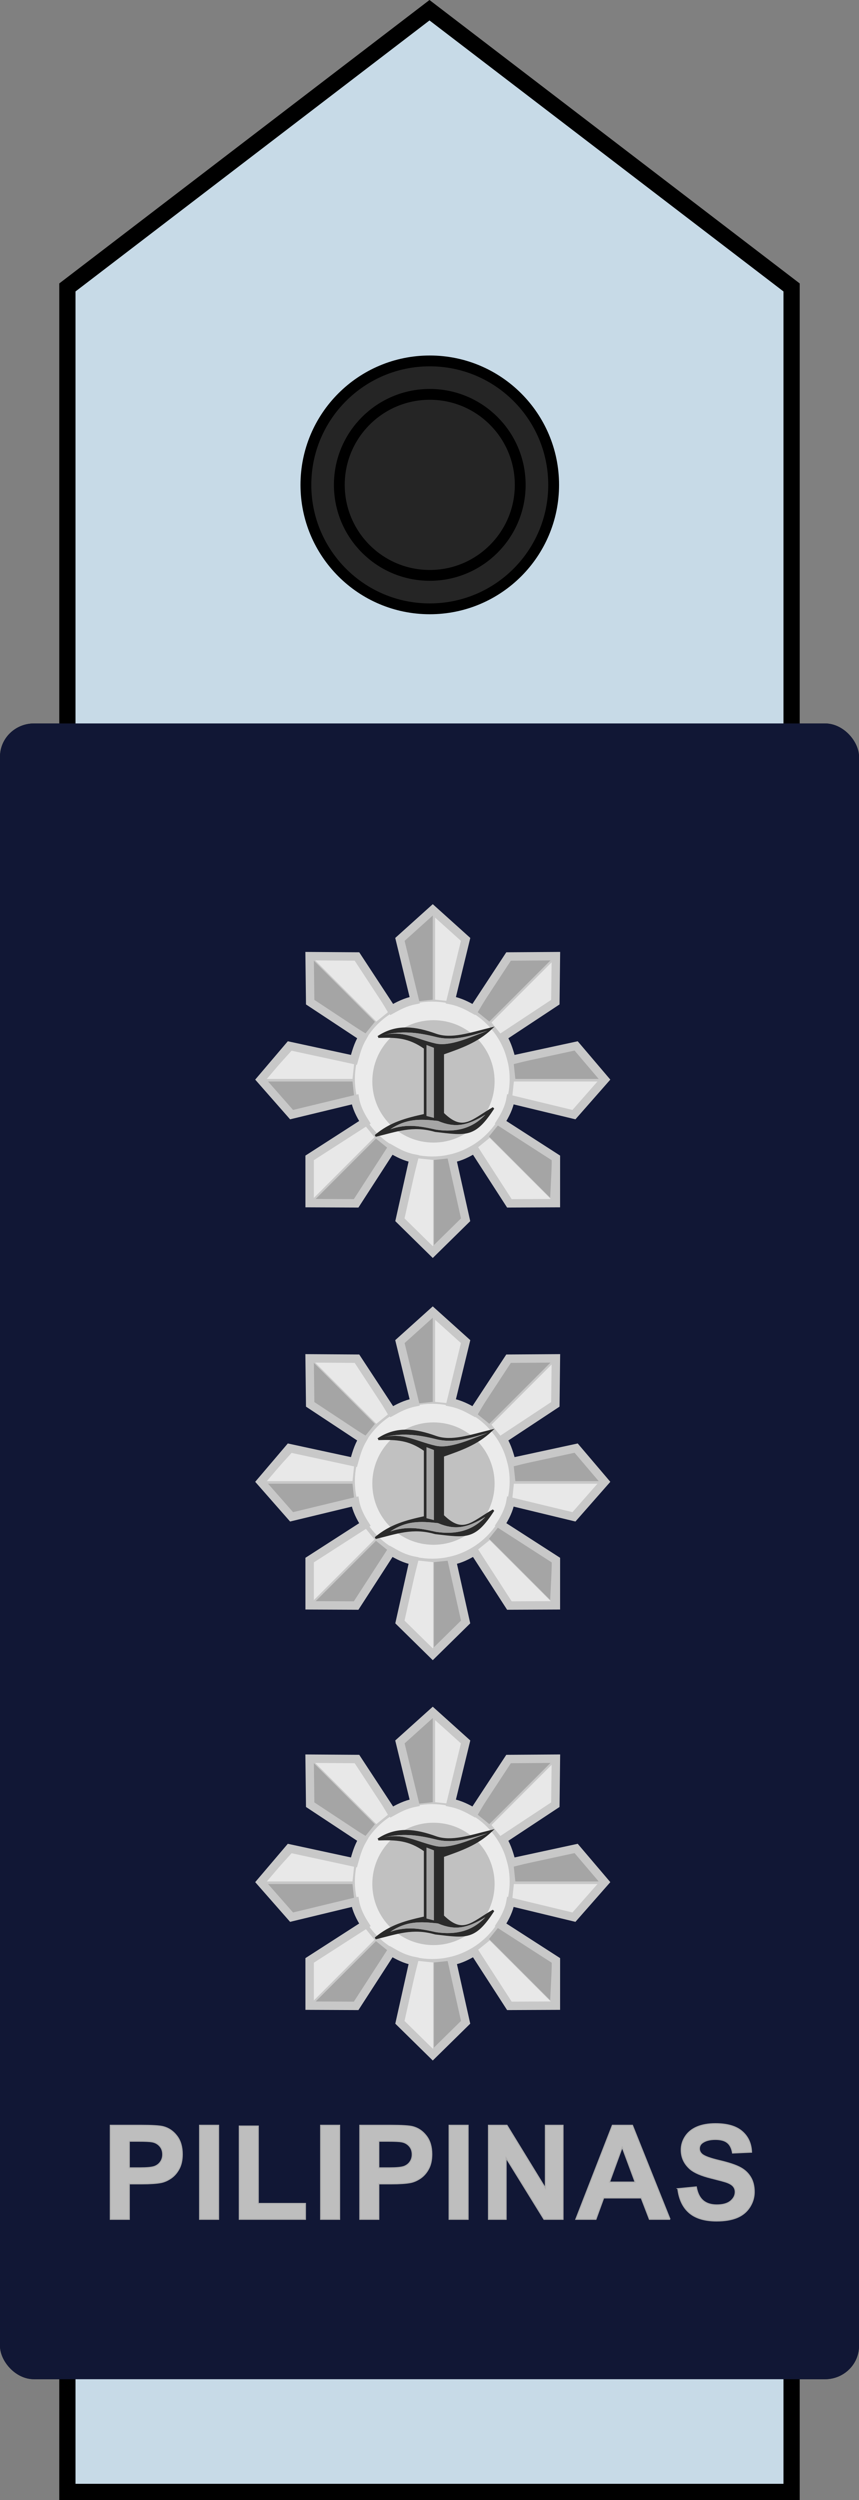 <?xml version="1.0" encoding="UTF-8" standalone="no"?>
<!-- Created with Inkscape (http://www.inkscape.org/) -->

<svg
   xmlns:dc="http://purl.org/dc/elements/1.1/"
   xmlns:cc="http://creativecommons.org/ns#"
   xmlns:rdf="http://www.w3.org/1999/02/22-rdf-syntax-ns#"
   xmlns:svg="http://www.w3.org/2000/svg"
   xmlns="http://www.w3.org/2000/svg"
   xmlns:sodipodi="http://sodipodi.sourceforge.net/DTD/sodipodi-0.dtd"
   xmlns:inkscape="http://www.inkscape.org/namespaces/inkscape"
   width="112.083mm"
   height="325.988mm"
   viewBox="0 0 397.143 1155.077"
   id="svg14449"
   version="1.1"
   inkscape:version="0.91 r13725">
  <rect x="0" y="0" width="397.143" height="1155.077" fill="#808080" stroke="none"/>
  <defs
     id="defs14451" />
  <sodipodi:namedview
     id="base"
     pagecolor="#ffffff"
     bordercolor="#666666"
     borderopacity="1.0"
     inkscape:pageopacity="0.0"
     inkscape:pageshadow="2"
     inkscape:zoom="0.175"
     inkscape:cx="280.0001"
     inkscape:cy="763.16673"
     inkscape:document-units="px"
     inkscape:current-layer="layer1"
     showgrid="false"
     fit-margin-top="0"
     fit-margin-left="0"
     fit-margin-right="0"
     fit-margin-bottom="0"
     inkscape:window-width="585"
     inkscape:window-height="627"
     inkscape:window-x="200"
     inkscape:window-y="226"
     inkscape:window-maximized="0" />
  <g
     inkscape:label="Layer 1"
     inkscape:groupmode="layer"
     id="layer1"
     transform="translate(27.791,-313.212)">
    <g
       id="g13389"
       transform="translate(1276.007,1230.972)">
      <g
         id="g13391"
         transform="translate(-534.895,0)">
        <path
           inkscape:connector-curvature="0"
           id="path13393"
           d="m -402.922,-784.952 0,1018.519 -167.413,0 -167.413,0 0,-1018.519 167.413,-128.087 z"
           style="fill:#63745a;fill-opacity:1;fill-rule:evenodd;stroke:#000000;stroke-width:6;stroke-linecap:butt;stroke-linejoin:miter;stroke-miterlimit:4;stroke-dasharray:none;stroke-opacity:1"
           sodipodi:nodetypes="ccccccc" />
        <g
           transform="translate(-1184.616,-994.201)"
           id="g13395"
           inkscape:label="Layer 1">
          <g
             transform="translate(5161.455,-316.668)"
             id="g13397">
            <rect
               ry="15.369"
               rx="15.714"
               y="727.362"
               x="-4745.741"
               height="765"
               width="397.143"
               id="rect13399"
               style="fill:#161e16;fill-opacity:1;fill-rule:evenodd;stroke:none;stroke-width:1px;stroke-linecap:butt;stroke-linejoin:miter;stroke-opacity:1" />
            <g
               transform="translate(-80.026,882.857)"
               style="font-style:normal;font-variant:normal;font-weight:bold;font-stretch:normal;font-size:60.67px;line-height:125%;font-family:Arial;-inkscape-font-specification:'Arial Bold';letter-spacing:1.023px;word-spacing:0px;fill:#bebebe;fill-opacity:1;stroke:#afafaf;stroke-width:0.5;stroke-linecap:butt;stroke-linejoin:miter;stroke-miterlimit:4;stroke-dasharray:none;stroke-opacity:1"
               id="g13401">
              <path
                 inkscape:connector-curvature="0"
                 d="m -4614.715,535.62 0,-43.429 14.071,0 q 7.998,0 10.428,0.652 3.733,0.978 6.251,4.266 2.518,3.259 2.518,8.443 0,3.999 -1.452,6.725 -1.452,2.725 -3.703,4.295 -2.222,1.54 -4.532,2.044 -3.14,0.622 -9.095,0.622 l -5.717,0 0,16.382 -8.769,0 z m 8.769,-36.082 0,12.324 4.799,0 q 5.184,0 6.932,-0.681 1.748,-0.681 2.725,-2.133 1.007,-1.452 1.007,-3.377 0,-2.37 -1.392,-3.91 -1.392,-1.54 -3.525,-1.926 -1.57,-0.296 -6.31,-0.296 l -4.236,0 z"
                 style="font-style:normal;font-variant:normal;font-weight:bold;font-stretch:normal;font-family:Arial;-inkscape-font-specification:'Arial Bold';letter-spacing:1.023px;fill:#bebebe;fill-opacity:1;stroke:#afafaf;stroke-width:0.5;stroke-miterlimit:4;stroke-dasharray:none;stroke-opacity:1"
                 id="path13403" />
              <path
                 inkscape:connector-curvature="0"
                 d="m -4573.433,535.62 0,-43.429 8.769,0 0,43.429 -8.769,0 z"
                 style="font-style:normal;font-variant:normal;font-weight:bold;font-stretch:normal;font-family:Arial;-inkscape-font-specification:'Arial Bold';letter-spacing:1.023px;fill:#bebebe;fill-opacity:1;stroke:#afafaf;stroke-width:0.5;stroke-miterlimit:4;stroke-dasharray:none;stroke-opacity:1"
                 id="path13405" />
              <path
                 inkscape:connector-curvature="0"
                 d="m -4555.08,535.62 0,-43.073 8.769,0 0,35.756 21.803,0 0,7.317 -30.572,0 z"
                 style="font-style:normal;font-variant:normal;font-weight:bold;font-stretch:normal;font-family:Arial;-inkscape-font-specification:'Arial Bold';letter-spacing:1.023px;fill:#bebebe;fill-opacity:1;stroke:#afafaf;stroke-width:0.5;stroke-miterlimit:4;stroke-dasharray:none;stroke-opacity:1"
                 id="path13407" />
              <path
                 inkscape:connector-curvature="0"
                 d="m -4517.471,535.62 0,-43.429 8.769,0 0,43.429 -8.769,0 z"
                 style="font-style:normal;font-variant:normal;font-weight:bold;font-stretch:normal;font-family:Arial;-inkscape-font-specification:'Arial Bold';letter-spacing:1.023px;fill:#bebebe;fill-opacity:1;stroke:#afafaf;stroke-width:0.5;stroke-miterlimit:4;stroke-dasharray:none;stroke-opacity:1"
                 id="path13409" />
              <path
                 inkscape:connector-curvature="0"
                 d="m -4499.355,535.62 0,-43.429 14.071,0 q 7.998,0 10.428,0.652 3.733,0.978 6.251,4.266 2.518,3.259 2.518,8.443 0,3.999 -1.452,6.725 -1.452,2.725 -3.703,4.295 -2.222,1.54 -4.532,2.044 -3.14,0.622 -9.095,0.622 l -5.717,0 0,16.382 -8.769,0 z m 8.769,-36.082 0,12.324 4.799,0 q 5.184,0 6.932,-0.681 1.748,-0.681 2.725,-2.133 1.007,-1.452 1.007,-3.377 0,-2.37 -1.392,-3.91 -1.392,-1.54 -3.525,-1.926 -1.57,-0.296 -6.31,-0.296 l -4.236,0 z"
                 style="font-style:normal;font-variant:normal;font-weight:bold;font-stretch:normal;font-family:Arial;-inkscape-font-specification:'Arial Bold';letter-spacing:1.023px;fill:#bebebe;fill-opacity:1;stroke:#afafaf;stroke-width:0.5;stroke-miterlimit:4;stroke-dasharray:none;stroke-opacity:1"
                 id="path13411" />
              <path
                 inkscape:connector-curvature="0"
                 d="m -4458.073,535.62 0,-43.429 8.769,0 0,43.429 -8.769,0 z"
                 style="font-style:normal;font-variant:normal;font-weight:bold;font-stretch:normal;font-family:Arial;-inkscape-font-specification:'Arial Bold';letter-spacing:1.023px;fill:#bebebe;fill-opacity:1;stroke:#afafaf;stroke-width:0.5;stroke-miterlimit:4;stroke-dasharray:none;stroke-opacity:1"
                 id="path13413" />
              <path
                 inkscape:connector-curvature="0"
                 d="m -4439.868,535.62 0,-43.429 8.532,0 17.774,29.002 0,-29.002 8.147,0 0,43.429 -8.798,0 -17.508,-28.321 0,28.321 -8.147,0 z"
                 style="font-style:normal;font-variant:normal;font-weight:bold;font-stretch:normal;font-family:Arial;-inkscape-font-specification:'Arial Bold';letter-spacing:1.023px;fill:#bebebe;fill-opacity:1;stroke:#afafaf;stroke-width:0.5;stroke-miterlimit:4;stroke-dasharray:none;stroke-opacity:1"
                 id="path13415" />
              <path
                 inkscape:connector-curvature="0"
                 d="m -4355.927,535.62 -9.539,0 -3.792,-9.865 -17.36,0 -3.584,9.865 -9.302,0 16.915,-43.429 9.272,0 17.389,43.429 z m -16.145,-17.182 -5.984,-16.115 -5.866,16.115 11.85,0 z"
                 style="font-style:normal;font-variant:normal;font-weight:bold;font-stretch:normal;font-family:Arial;-inkscape-font-specification:'Arial Bold';letter-spacing:1.023px;fill:#bebebe;fill-opacity:1;stroke:#afafaf;stroke-width:0.5;stroke-miterlimit:4;stroke-dasharray:none;stroke-opacity:1"
                 id="path13417" />
              <path
                 inkscape:connector-curvature="0"
                 d="m -4352.327,521.489 8.532,-0.829 q 0.77,4.295 3.111,6.31 2.37,2.014 6.369,2.014 4.236,0 6.369,-1.777 2.163,-1.807 2.163,-4.207 0,-1.54 -0.918,-2.607 -0.889,-1.096 -3.14,-1.896 -1.54,-0.533 -7.021,-1.896 -7.051,-1.748 -9.895,-4.295 -3.999,-3.585 -3.999,-8.739 0,-3.318 1.866,-6.191 1.896,-2.903 5.421,-4.414 3.555,-1.511 8.561,-1.511 8.176,0 12.294,3.585 4.147,3.585 4.355,9.569 l -8.769,0.385 q -0.563,-3.348 -2.429,-4.799 -1.837,-1.481 -5.54,-1.481 -3.821,0 -5.984,1.57 -1.392,1.007 -1.392,2.696 0,1.54 1.304,2.637 1.659,1.392 8.058,2.903 6.399,1.511 9.45,3.14 3.081,1.6 4.799,4.414 1.748,2.785 1.748,6.902 0,3.733 -2.074,6.991 -2.074,3.259 -5.866,4.858 -3.792,1.57 -9.45,1.57 -8.236,0 -12.649,-3.792 -4.414,-3.821 -5.273,-11.109 z"
                 style="font-style:normal;font-variant:normal;font-weight:bold;font-stretch:normal;font-family:Arial;-inkscape-font-specification:'Arial Bold';letter-spacing:1.023px;fill:#bebebe;fill-opacity:1;stroke:#afafaf;stroke-width:0.5;stroke-miterlimit:4;stroke-dasharray:none;stroke-opacity:1"
                 id="path13419" />
            </g>
            <g
               inkscape:label="Layer 1"
               id="g13421"
               transform="matrix(0.456,0,0,0.456,-4677.1,914.03)">
              <g
                 id="g13423"
                 transform="matrix(0.156,0,0,0.156,-2224.951,83.353)">
                <path
                   sodipodi:type="star"
                   style="fill:#c8c8c8;fill-opacity:1;stroke:none"
                   id="path13425"
                   sodipodi:sides="5"
                   sodipodi:cx="9495.4336"
                   sodipodi:cy="3703.0024"
                   sodipodi:r1="396.72125"
                   sodipodi:r2="152.73769"
                   sodipodi:arg1="0.58235295"
                   sodipodi:arg2="1.2106715"
                   inkscape:flatsided="false"
                   inkscape:rounded="0"
                   inkscape:randomized="0"
                   d="m 9826.764,3921.195 -277.507,-75.253 -158.951,239.599 -14.184,-287.179 -276.99,-77.131 268.74,-102.233 -12.239,-287.269 180.275,223.995 269.426,-100.411 -157.324,240.67 z"
                   transform="matrix(2.169,0.818,-0.818,2.169,-1442.651,-14189.221)"
                   inkscape:transform-center-y="-58.790776"
                   inkscape:transform-center-x="-9.1736689" />
                <g
                   id="g13427">
                  <path
                     style="fill:#a5a5a5;fill-opacity:1;stroke:none"
                     d="m 16121.714,1586.934 -2,-870.571 -192.583,614.233 z"
                     id="path13429"
                     inkscape:connector-curvature="0"
                     sodipodi:nodetypes="cccc" />
                  <path
                     sodipodi:nodetypes="cccc"
                     inkscape:connector-curvature="0"
                     id="path13431"
                     d="m 16119.47,1587.578 -847.803,-250.58 527.583,368.819 z"
                     style="fill:#a5a5a5;fill-opacity:1;stroke:none" />
                  <path
                     style="fill:#a5a5a5;fill-opacity:1;stroke:none"
                     d="m 16124.484,1586.805 853.113,-253.616 -643.683,6.524 z"
                     id="path13433"
                     inkscape:connector-curvature="0"
                     sodipodi:nodetypes="cccc" />
                  <path
                     sodipodi:nodetypes="cccc"
                     inkscape:connector-curvature="0"
                     id="path13435"
                     d="m 16124.153,1585.622 512.53,727.024 -215.735,-606.489 z"
                     style="fill:#a5a5a5;fill-opacity:1;stroke:none" />
                  <path
                     style="fill:#a5a5a5;fill-opacity:1;stroke:none"
                     d="m 16117.23,1587.652 -516.837,736.271 520.498,-378.752 z"
                     id="path13437"
                     inkscape:connector-curvature="0"
                     sodipodi:nodetypes="cccc" />
                </g>
                <g
                   style="fill:#e8e8e8;fill-opacity:1"
                   transform="matrix(-1,0,0,1,32249.264,0)"
                   id="g13439">
                  <path
                     sodipodi:nodetypes="cccc"
                     inkscape:connector-curvature="0"
                     id="path13441"
                     d="m 16121.714,1586.934 -2,-870.571 -192.583,614.233 z"
                     style="fill:#e8e8e8;fill-opacity:1;stroke:none" />
                  <path
                     style="fill:#e8e8e8;fill-opacity:1;stroke:none"
                     d="m 16119.47,1587.578 -847.803,-250.58 527.583,368.819 z"
                     id="path13443"
                     inkscape:connector-curvature="0"
                     sodipodi:nodetypes="cccc" />
                  <path
                     sodipodi:nodetypes="cccc"
                     inkscape:connector-curvature="0"
                     id="path13445"
                     d="m 16124.484,1586.805 853.113,-253.616 -643.683,6.524 z"
                     style="fill:#e8e8e8;fill-opacity:1;stroke:none" />
                  <path
                     style="fill:#e8e8e8;fill-opacity:1;stroke:none"
                     d="m 16124.153,1585.622 512.53,727.024 -215.735,-606.489 z"
                     id="path13447"
                     inkscape:connector-curvature="0"
                     sodipodi:nodetypes="cccc" />
                  <path
                     sodipodi:nodetypes="cccc"
                     inkscape:connector-curvature="0"
                     id="path13449"
                     d="m 16117.23,1587.652 -516.837,736.271 520.498,-378.752 z"
                     style="fill:#e8e8e8;fill-opacity:1;stroke:none" />
                </g>
                <path
                   inkscape:transform-center-x="-9.1736689"
                   inkscape:transform-center-y="-58.790776"
                   transform="matrix(2.169,0.818,-0.818,2.169,-1442.651,-14189.221)"
                   d="m 9826.764,3921.195 -277.507,-75.253 -158.951,239.599 -14.184,-287.179 -276.99,-77.131 268.74,-102.233 -12.239,-287.269 180.275,223.995 269.426,-100.411 -157.324,240.67 z"
                   inkscape:randomized="0"
                   inkscape:rounded="0"
                   inkscape:flatsided="false"
                   sodipodi:arg2="1.2106715"
                   sodipodi:arg1="0.58235295"
                   sodipodi:r2="152.73769"
                   sodipodi:r1="396.72125"
                   sodipodi:cy="3703.0024"
                   sodipodi:cx="9495.4336"
                   sodipodi:sides="5"
                   id="path13451"
                   style="fill:none;stroke:#c8c8c8;stroke-width:35.445;stroke-miterlimit:4;stroke-dasharray:none;stroke-opacity:1"
                   sodipodi:type="star" />
              </g>
            </g>
          </g>
        </g>
        <g
           id="g13453"
           transform="matrix(0.746,0,0,0.746,563.098,-336.082)"
           style="stroke-width:6.702;stroke-miterlimit:4;stroke-dasharray:none">
          <circle
             r="76.772"
             cy="-479.43"
             cx="-1519.173"
             id="circle13455"
             style="fill:#20231c;fill-opacity:1;stroke:#000000;stroke-width:6.702;stroke-miterlimit:4;stroke-dasharray:none;stroke-opacity:1" />
          <circle
             style="fill:#2a2f24;fill-opacity:1;stroke:#000000;stroke-width:6.702;stroke-miterlimit:4;stroke-dasharray:none;stroke-opacity:1"
             id="circle13457"
             cx="-1519.173"
             cy="-479.43"
             r="56.057" />
        </g>
      </g>
      <g
         transform="translate(-534.895,0)"
         id="g13459">
        <path
           sodipodi:nodetypes="ccccccc"
           style="fill:#c7dae7;fill-opacity:1;fill-rule:evenodd;stroke:#000000;stroke-width:7.5;stroke-linecap:butt;stroke-linejoin:miter;stroke-miterlimit:4;stroke-dasharray:none;stroke-opacity:1"
           d="m -402.922,-784.952 0,1018.519 -167.413,0 -167.413,0 0,-1018.519 167.413,-128.087 z"
           id="path13461"
           inkscape:connector-curvature="0" />
        <g
           inkscape:label="Layer 1"
           id="g13463"
           transform="translate(-1184.616,-994.201)">
          <g
             id="g13465"
             transform="translate(5161.455,-316.668)">
            <rect
               style="fill:#111735;fill-opacity:1;fill-rule:evenodd;stroke:none;stroke-width:1px;stroke-linecap:butt;stroke-linejoin:miter;stroke-opacity:1"
               id="rect13467"
               width="397.143"
               height="765"
               x="-4745.741"
               y="727.362"
               rx="15.714"
               ry="15.369" />
            <g
               id="g13469"
               style="font-style:normal;font-variant:normal;font-weight:bold;font-stretch:normal;font-size:60.67px;line-height:125%;font-family:Arial;-inkscape-font-specification:'Arial Bold';letter-spacing:1.023px;word-spacing:0px;fill:#bebebe;fill-opacity:1;stroke:#afafaf;stroke-width:0.5;stroke-linecap:butt;stroke-linejoin:miter;stroke-miterlimit:4;stroke-dasharray:none;stroke-opacity:1"
               transform="translate(-80.026,882.857)">
              <path
                 id="path13471"
                 style="font-style:normal;font-variant:normal;font-weight:bold;font-stretch:normal;font-family:Arial;-inkscape-font-specification:'Arial Bold';letter-spacing:1.023px;fill:#bebebe;fill-opacity:1;stroke:#afafaf;stroke-width:0.5;stroke-miterlimit:4;stroke-dasharray:none;stroke-opacity:1"
                 d="m -4614.715,535.62 0,-43.429 14.071,0 q 7.998,0 10.428,0.652 3.733,0.978 6.251,4.266 2.518,3.259 2.518,8.443 0,3.999 -1.452,6.725 -1.452,2.725 -3.703,4.295 -2.222,1.54 -4.532,2.044 -3.14,0.622 -9.095,0.622 l -5.717,0 0,16.382 -8.769,0 z m 8.769,-36.082 0,12.324 4.799,0 q 5.184,0 6.932,-0.681 1.748,-0.681 2.725,-2.133 1.007,-1.452 1.007,-3.377 0,-2.37 -1.392,-3.91 -1.392,-1.54 -3.525,-1.926 -1.57,-0.296 -6.31,-0.296 l -4.236,0 z"
                 inkscape:connector-curvature="0" />
              <path
                 id="path13473"
                 style="font-style:normal;font-variant:normal;font-weight:bold;font-stretch:normal;font-family:Arial;-inkscape-font-specification:'Arial Bold';letter-spacing:1.023px;fill:#bebebe;fill-opacity:1;stroke:#afafaf;stroke-width:0.5;stroke-miterlimit:4;stroke-dasharray:none;stroke-opacity:1"
                 d="m -4573.433,535.62 0,-43.429 8.769,0 0,43.429 -8.769,0 z"
                 inkscape:connector-curvature="0" />
              <path
                 id="path13475"
                 style="font-style:normal;font-variant:normal;font-weight:bold;font-stretch:normal;font-family:Arial;-inkscape-font-specification:'Arial Bold';letter-spacing:1.023px;fill:#bebebe;fill-opacity:1;stroke:#afafaf;stroke-width:0.5;stroke-miterlimit:4;stroke-dasharray:none;stroke-opacity:1"
                 d="m -4555.08,535.62 0,-43.073 8.769,0 0,35.756 21.803,0 0,7.317 -30.572,0 z"
                 inkscape:connector-curvature="0" />
              <path
                 id="path13477"
                 style="font-style:normal;font-variant:normal;font-weight:bold;font-stretch:normal;font-family:Arial;-inkscape-font-specification:'Arial Bold';letter-spacing:1.023px;fill:#bebebe;fill-opacity:1;stroke:#afafaf;stroke-width:0.5;stroke-miterlimit:4;stroke-dasharray:none;stroke-opacity:1"
                 d="m -4517.471,535.62 0,-43.429 8.769,0 0,43.429 -8.769,0 z"
                 inkscape:connector-curvature="0" />
              <path
                 id="path13479"
                 style="font-style:normal;font-variant:normal;font-weight:bold;font-stretch:normal;font-family:Arial;-inkscape-font-specification:'Arial Bold';letter-spacing:1.023px;fill:#bebebe;fill-opacity:1;stroke:#afafaf;stroke-width:0.5;stroke-miterlimit:4;stroke-dasharray:none;stroke-opacity:1"
                 d="m -4499.355,535.62 0,-43.429 14.071,0 q 7.998,0 10.428,0.652 3.733,0.978 6.251,4.266 2.518,3.259 2.518,8.443 0,3.999 -1.452,6.725 -1.452,2.725 -3.703,4.295 -2.222,1.54 -4.532,2.044 -3.14,0.622 -9.095,0.622 l -5.717,0 0,16.382 -8.769,0 z m 8.769,-36.082 0,12.324 4.799,0 q 5.184,0 6.932,-0.681 1.748,-0.681 2.725,-2.133 1.007,-1.452 1.007,-3.377 0,-2.37 -1.392,-3.91 -1.392,-1.54 -3.525,-1.926 -1.57,-0.296 -6.31,-0.296 l -4.236,0 z"
                 inkscape:connector-curvature="0" />
              <path
                 id="path13481"
                 style="font-style:normal;font-variant:normal;font-weight:bold;font-stretch:normal;font-family:Arial;-inkscape-font-specification:'Arial Bold';letter-spacing:1.023px;fill:#bebebe;fill-opacity:1;stroke:#afafaf;stroke-width:0.5;stroke-miterlimit:4;stroke-dasharray:none;stroke-opacity:1"
                 d="m -4458.073,535.62 0,-43.429 8.769,0 0,43.429 -8.769,0 z"
                 inkscape:connector-curvature="0" />
              <path
                 id="path13483"
                 style="font-style:normal;font-variant:normal;font-weight:bold;font-stretch:normal;font-family:Arial;-inkscape-font-specification:'Arial Bold';letter-spacing:1.023px;fill:#bebebe;fill-opacity:1;stroke:#afafaf;stroke-width:0.5;stroke-miterlimit:4;stroke-dasharray:none;stroke-opacity:1"
                 d="m -4439.868,535.62 0,-43.429 8.532,0 17.774,29.002 0,-29.002 8.147,0 0,43.429 -8.798,0 -17.508,-28.321 0,28.321 -8.147,0 z"
                 inkscape:connector-curvature="0" />
              <path
                 id="path13485"
                 style="font-style:normal;font-variant:normal;font-weight:bold;font-stretch:normal;font-family:Arial;-inkscape-font-specification:'Arial Bold';letter-spacing:1.023px;fill:#bebebe;fill-opacity:1;stroke:#afafaf;stroke-width:0.5;stroke-miterlimit:4;stroke-dasharray:none;stroke-opacity:1"
                 d="m -4355.927,535.62 -9.539,0 -3.792,-9.865 -17.36,0 -3.584,9.865 -9.302,0 16.915,-43.429 9.272,0 17.389,43.429 z m -16.145,-17.182 -5.984,-16.115 -5.866,16.115 11.85,0 z"
                 inkscape:connector-curvature="0" />
              <path
                 id="path13487"
                 style="font-style:normal;font-variant:normal;font-weight:bold;font-stretch:normal;font-family:Arial;-inkscape-font-specification:'Arial Bold';letter-spacing:1.023px;fill:#bebebe;fill-opacity:1;stroke:#afafaf;stroke-width:0.5;stroke-miterlimit:4;stroke-dasharray:none;stroke-opacity:1"
                 d="m -4352.327,521.489 8.532,-0.829 q 0.77,4.295 3.111,6.31 2.37,2.014 6.369,2.014 4.236,0 6.369,-1.777 2.163,-1.807 2.163,-4.207 0,-1.54 -0.918,-2.607 -0.889,-1.096 -3.14,-1.896 -1.54,-0.533 -7.021,-1.896 -7.051,-1.748 -9.895,-4.295 -3.999,-3.585 -3.999,-8.739 0,-3.318 1.866,-6.191 1.896,-2.903 5.421,-4.414 3.555,-1.511 8.561,-1.511 8.176,0 12.294,3.585 4.147,3.585 4.355,9.569 l -8.769,0.385 q -0.563,-3.348 -2.429,-4.799 -1.837,-1.481 -5.54,-1.481 -3.821,0 -5.984,1.57 -1.392,1.007 -1.392,2.696 0,1.54 1.304,2.637 1.659,1.392 8.058,2.903 6.399,1.511 9.45,3.14 3.081,1.6 4.799,4.414 1.748,2.785 1.748,6.902 0,3.733 -2.074,6.991 -2.074,3.259 -5.866,4.858 -3.792,1.57 -9.45,1.57 -8.236,0 -12.649,-3.792 -4.414,-3.821 -5.273,-11.109 z"
                 inkscape:connector-curvature="0" />
            </g>
          </g>
        </g>
        <g
           style="stroke-width:6.702;stroke-miterlimit:4;stroke-dasharray:none"
           transform="matrix(0.746,0,0,0.746,563.098,-336.082)"
           id="g13489">
          <circle
             style="fill:#252525;fill-opacity:1;stroke:#000000;stroke-width:6.702;stroke-miterlimit:4;stroke-dasharray:none;stroke-opacity:1"
             id="circle13491"
             cx="-1519.173"
             cy="-479.43"
             r="76.772" />
          <circle
             r="56.057"
             cy="-479.43"
             cx="-1519.173"
             id="circle13493"
             style="fill:#252525;fill-opacity:1;stroke:#000000;stroke-width:6.702;stroke-miterlimit:4;stroke-dasharray:none;stroke-opacity:1" />
        </g>
      </g>
      <g
         transform="translate(-1595.534,-1044.863)"
         id="g13495"
         inkscape:label="Layer 1">
        <g
           transform="translate(6752,-428.012)"
           id="g13497">
          <g
             inkscape:label="Layer 1"
             id="g13499"
             transform="matrix(0.402,0,0,0.402,-6382.091,867.683)">
            <g
               id="g13501"
               transform="matrix(0.421,0,0,0.421,-6009.551,-109.848)">
              <path
                 sodipodi:nodetypes="ccccccccccccccccccccccccccccccccccccccccc"
                 inkscape:connector-curvature="0"
                 id="path13503"
                 d="m 14905.035,1743.97 37.374,-167.429 c -23.499,-4.271 -42.544,-14.64 -61.292,-25.413 l -95.677,147.996 -127.003,-0.598 -0.04,-123.479 150.987,-97.169 c -12.77,-20.084 -23.067,-40.718 -26.91,-62.786 l -173.406,41.857 -84.133,-95.734 78.152,-91.877 176.399,38.12 c 5.621,-20.013 10.581,-39.87 23.917,-62.786 l -143.512,-94.777 -1.494,-125.572 129.309,0.897 94.929,144.707 c 18.316,-10.104 36.683,-20.176 62.786,-25.413 l -40.363,-165.934 89.716,-80.725 89.722,80.725 -40.363,165.934 c 26.102,5.238 44.469,15.309 62.785,25.413 l 94.929,-144.707 129.309,-0.897 -1.494,125.572 -143.512,94.777 c 13.336,22.916 18.296,42.773 23.917,62.786 l 176.399,-38.12 78.152,91.877 -84.133,95.734 -173.406,-41.857 c -3.843,22.068 -14.14,42.702 -26.91,62.786 l 150.987,97.169 -0.04,123.479 -127.003,0.598 -95.677,-147.996 c -18.748,10.773 -37.793,21.142 -61.292,25.413 l 37.374,167.429 -89.742,88.2 z"
                 style="fill:#c8c8c8;fill-opacity:1;stroke:#000000;stroke-width:4.186px;stroke-linecap:butt;stroke-linejoin:miter;stroke-opacity:1" />
              <g
                 id="g13505">
                <g
                   id="g13507">
                  <path
                     sodipodi:nodetypes="ccccc"
                     inkscape:connector-curvature="0"
                     id="path13509"
                     d="m 14994.729,906.648 0,236.429 -40.443,4.286 -42.143,-165.714 z"
                     style="fill:#a5a5a5;fill-opacity:1;stroke:none" />
                  <path
                     style="fill:#a5a5a5;fill-opacity:1;stroke:none"
                     d="m 14539.125,1366.54 236.428,0 4.286,40.443 -165.714,42.143 z"
                     id="path13511"
                     inkscape:connector-curvature="0"
                     sodipodi:nodetypes="ccccc" />
                  <path
                     sodipodi:nodetypes="ccccc"
                     inkscape:connector-curvature="0"
                     id="path13513"
                     d="m 14998.006,1817.093 0,-236.428 40.443,-4.286 42.143,165.714 z"
                     style="fill:#a5a5a5;fill-opacity:1;stroke:none" />
                  <path
                     style="fill:#a5a5a5;fill-opacity:1;stroke:none"
                     d="m 15456.799,1359.458 -236.428,0 -4.286,-40.443 165.714,-42.143 z"
                     id="path13515"
                     inkscape:connector-curvature="0"
                     sodipodi:nodetypes="ccccc" />
                </g>
                <path
                   sodipodi:nodetypes="ccccc"
                   inkscape:connector-curvature="0"
                   id="path13517"
                   d="m 14669.548,1036.215 167.155,167.206 -25.572,31.624 -146.964,-87.401 z"
                   style="fill:#a5a5a5;fill-opacity:1;stroke:none" />
                <path
                   style="fill:#a5a5a5;fill-opacity:1;stroke:none"
                   d="m 14672.481,1689.569 167.205,-167.154 31.624,25.572 -87.4,146.964 z"
                   id="path13519"
                   inkscape:connector-curvature="0"
                   sodipodi:nodetypes="ccccc" />
                <path
                   sodipodi:nodetypes="ccccc"
                   inkscape:connector-curvature="0"
                   id="path13521"
                   d="m 15315.549,1683.78 -167.154,-167.206 25.571,-31.624 146.964,87.401 z"
                   style="fill:#a5a5a5;fill-opacity:1;stroke:none" />
                <path
                   style="fill:#a5a5a5;fill-opacity:1;stroke:none"
                   d="m 15316.467,1035.767 -167.205,167.154 -31.625,-25.572 87.401,-146.964 z"
                   id="path13523"
                   inkscape:connector-curvature="0"
                   sodipodi:nodetypes="ccccc" />
              </g>
              <g
                 id="g13525">
                <circle
                   r="211.429"
                   cy="1296.648"
                   cx="14687.143"
                   style="fill:#ebebeb;fill-opacity:1;stroke:none"
                   id="circle13527"
                   transform="translate(306.286,63.143)" />
                <circle
                   r="211.429"
                   cy="1296.648"
                   cx="14687.143"
                   transform="matrix(0.79,0,0,0.79,3393.851,341.827)"
                   id="circle13529"
                   style="fill:#c1c1c1;fill-opacity:1;stroke:none" />
              </g>
              <g
                 style="fill:#e8e8e8;fill-opacity:1"
                 transform="matrix(-1,0,0,1,29995.924,0)"
                 id="g13531">
                <g
                   style="fill:#e8e8e8;fill-opacity:1"
                   id="g13533">
                  <path
                     style="fill:#e8e8e8;fill-opacity:1;stroke:none"
                     d="m 14994.729,906.648 0,236.429 -40.443,4.286 -42.143,-165.714 z"
                     id="path13535"
                     inkscape:connector-curvature="0"
                     sodipodi:nodetypes="ccccc" />
                  <path
                     sodipodi:nodetypes="ccccc"
                     inkscape:connector-curvature="0"
                     id="path13537"
                     d="m 14543.125,1366.54 236.428,0 4.286,40.443 -165.714,42.143 z"
                     style="fill:#e8e8e8;fill-opacity:1;stroke:none" />
                  <path
                     style="fill:#e8e8e8;fill-opacity:1;stroke:none"
                     d="m 15000.006,1817.093 0,-236.428 40.443,-4.286 42.143,165.714 z"
                     id="path13539"
                     inkscape:connector-curvature="0"
                     sodipodi:nodetypes="ccccc" />
                  <path
                     sodipodi:nodetypes="ccccc"
                     inkscape:connector-curvature="0"
                     id="path13541"
                     d="m 15456.799,1359.458 -236.428,0 -4.286,-40.443 165.714,-42.143 z"
                     style="fill:#e8e8e8;fill-opacity:1;stroke:none" />
                </g>
                <path
                   style="fill:#e8e8e8;fill-opacity:1;stroke:none"
                   d="m 14673.548,1038.215 167.155,167.206 -25.572,31.624 -146.964,-87.401 z"
                   id="path13543"
                   inkscape:connector-curvature="0"
                   sodipodi:nodetypes="ccccc" />
                <path
                   sodipodi:nodetypes="ccccc"
                   inkscape:connector-curvature="0"
                   id="path13545"
                   d="m 14678.481,1687.569 167.205,-167.154 31.624,25.572 -87.4,146.964 z"
                   style="fill:#e8e8e8;fill-opacity:1;stroke:none" />
                <path
                   style="fill:#e8e8e8;fill-opacity:1;stroke:none"
                   d="m 15327.549,1685.78 -167.154,-167.206 25.571,-31.624 146.964,87.401 z"
                   id="path13547"
                   inkscape:connector-curvature="0"
                   sodipodi:nodetypes="ccccc" />
                <path
                   sodipodi:nodetypes="ccccc"
                   inkscape:connector-curvature="0"
                   id="path13549"
                   d="m 15322.467,1035.767 -167.205,167.154 -31.625,-25.572 87.401,-146.964 z"
                   style="fill:#e8e8e8;fill-opacity:1;stroke:none" />
              </g>
              <path
                 style="fill:none;stroke:#c8c8c8;stroke-width:23;stroke-linecap:butt;stroke-linejoin:miter;stroke-miterlimit:4;stroke-dasharray:none;stroke-opacity:1"
                 d="m 14905.035,1743.97 37.374,-167.429 c -23.499,-4.271 -42.544,-14.64 -61.292,-25.413 l -95.677,147.996 -127.003,-0.598 -0.04,-123.479 150.987,-97.169 c -12.77,-20.084 -23.067,-40.718 -26.91,-62.786 l -173.406,41.857 -84.133,-95.734 78.152,-91.877 176.399,38.12 c 5.621,-20.013 10.581,-39.87 23.917,-62.786 l -143.512,-94.777 -1.494,-125.572 129.309,0.897 94.929,144.707 c 18.316,-10.104 36.683,-20.176 62.786,-25.413 l -40.363,-165.934 89.716,-80.725 89.722,80.725 -40.363,165.934 c 26.102,5.238 44.469,15.309 62.785,25.413 l 94.929,-144.707 129.309,-0.897 -1.494,125.572 -143.512,94.777 c 13.336,22.916 18.296,42.773 23.917,62.786 l 176.399,-38.12 78.152,91.877 -84.133,95.734 -173.406,-41.857 c -3.843,22.068 -14.14,42.702 -26.91,62.786 l 150.987,97.169 -0.04,123.479 -127.003,0.598 -95.677,-147.996 c -18.748,10.773 -37.793,21.142 -61.292,25.413 l 37.374,167.429 -89.742,88.2 z"
                 id="path13551"
                 inkscape:connector-curvature="0"
                 sodipodi:nodetypes="ccccccccccccccccccccccccccccccccccccccccc" />
              <g
                 transform="matrix(2.903,0,0,2.903,-24117.926,2918.184)"
                 id="g13553">
                <path
                   style="fill:#2a2a2a;fill-opacity:1;stroke:#2a2a2a;stroke-width:1.935;stroke-miterlimit:4;stroke-dasharray:none;stroke-opacity:1"
                   d="m 13421.904,-576.47 c 17.676,-11.628 35.265,-8.755 54.093,-2.084 14.794,5.244 32.471,-0.964 52.015,-5.774 -13.331,12.478 -28.423,17.686 -45.194,23.578 l 0,56.33 c 18.861,18.308 26.717,6.851 47.416,-5.099 -17.615,26.92 -24.772,24.984 -54.62,21.473 -21.616,-6.213 -36.769,-0.043 -56.329,4.584 14.3,-12.036 28.896,-15.737 46.503,-19.648 l 0,-62.88 c -15.057,-10.531 -26.473,-11.006 -43.884,-10.48 z"
                   id="path13555"
                   inkscape:connector-curvature="0"
                   sodipodi:nodetypes="csccccccccc" />
                <g
                   id="g13557">
                  <path
                     style="fill:#a5a5a5;fill-opacity:1;stroke:none"
                     d="m 13425.737,-577.954 c 19.598,-5.066 31.147,3.343 49.976,7.673 13.456,3.094 32.257,-5.657 48.821,-11.847 -13.559,3.803 -30.763,10.117 -48.303,5.73 -17.541,-4.387 -32.905,-6.164 -50.494,-1.555 z"
                     id="path13559"
                     inkscape:connector-curvature="0"
                     sodipodi:nodetypes="csczc" />
                  <path
                     style="fill:#a5a5a5;fill-opacity:1;stroke:none"
                     d="m 13474.225,-566.178 0,65.837 -6.871,-1.767 0,-66.709 z"
                     id="path13561"
                     inkscape:connector-curvature="0"
                     sodipodi:nodetypes="ccccc" />
                  <path
                     style="fill:#a5a5a5;fill-opacity:1;stroke:none"
                     d="m 13433.259,-489.616 c 15.662,-5.307 27.663,-3.023 43.132,0.415 19.01,2.819 34.341,-1.288 46.283,-14.105 -16.939,10.387 -28.53,12.694 -44.599,5.857 -16.732,-1.873 -29.652,-2.339 -44.816,7.834 z"
                     id="path13563"
                     inkscape:connector-curvature="0"
                     sodipodi:nodetypes="ccccc" />
                </g>
                <g
                   id="g13565">
                  <path
                     sodipodi:nodetypes="csczc"
                     inkscape:connector-curvature="0"
                     id="path13567"
                     d="m 13425.737,-577.954 c 19.598,-5.066 31.147,3.343 49.976,7.673 13.456,3.094 32.257,-5.657 48.821,-11.847 -13.559,3.803 -30.763,10.117 -48.303,5.73 -17.541,-4.387 -32.905,-6.164 -50.494,-1.555 z"
                     style="fill:#a5a5a5;fill-opacity:1;stroke:none" />
                  <path
                     sodipodi:nodetypes="ccccc"
                     inkscape:connector-curvature="0"
                     id="path13569"
                     d="m 13474.225,-566.178 0,65.837 -6.871,-1.767 0,-66.709 z"
                     style="fill:#a5a5a5;fill-opacity:1;stroke:none" />
                  <path
                     sodipodi:nodetypes="ccccc"
                     inkscape:connector-curvature="0"
                     id="path13571"
                     d="m 13433.259,-489.616 c 15.662,-5.307 27.663,-3.023 43.132,0.415 19.01,2.819 34.341,-1.288 46.283,-14.105 -16.939,10.387 -28.53,12.694 -44.599,5.857 -16.732,-1.873 -29.652,-2.339 -44.816,7.834 z"
                     style="fill:#a5a5a5;fill-opacity:1;stroke:none" />
                </g>
              </g>
            </g>
          </g>
        </g>
      </g>
      <g
         inkscape:label="Layer 1"
         id="g13573"
         transform="translate(-1595.534,-859.036)">
        <g
           id="g13575"
           transform="translate(6752,-428.012)">
          <g
             transform="matrix(0.402,0,0,0.402,-6382.091,867.683)"
             id="g13577"
             inkscape:label="Layer 1">
            <g
               transform="matrix(0.421,0,0,0.421,-6009.551,-109.848)"
               id="g13579">
              <path
                 style="fill:#c8c8c8;fill-opacity:1;stroke:#000000;stroke-width:4.186px;stroke-linecap:butt;stroke-linejoin:miter;stroke-opacity:1"
                 d="m 14905.035,1743.97 37.374,-167.429 c -23.499,-4.271 -42.544,-14.64 -61.292,-25.413 l -95.677,147.996 -127.003,-0.598 -0.04,-123.479 150.987,-97.169 c -12.77,-20.084 -23.067,-40.718 -26.91,-62.786 l -173.406,41.857 -84.133,-95.734 78.152,-91.877 176.399,38.12 c 5.621,-20.013 10.581,-39.87 23.917,-62.786 l -143.512,-94.777 -1.494,-125.572 129.309,0.897 94.929,144.707 c 18.316,-10.104 36.683,-20.176 62.786,-25.413 l -40.363,-165.934 89.716,-80.725 89.722,80.725 -40.363,165.934 c 26.102,5.238 44.469,15.309 62.785,25.413 l 94.929,-144.707 129.309,-0.897 -1.494,125.572 -143.512,94.777 c 13.336,22.916 18.296,42.773 23.917,62.786 l 176.399,-38.12 78.152,91.877 -84.133,95.734 -173.406,-41.857 c -3.843,22.068 -14.14,42.702 -26.91,62.786 l 150.987,97.169 -0.04,123.479 -127.003,0.598 -95.677,-147.996 c -18.748,10.773 -37.793,21.142 -61.292,25.413 l 37.374,167.429 -89.742,88.2 z"
                 id="path13581"
                 inkscape:connector-curvature="0"
                 sodipodi:nodetypes="ccccccccccccccccccccccccccccccccccccccccc" />
              <g
                 id="g13583">
                <g
                   id="g13585">
                  <path
                     style="fill:#a5a5a5;fill-opacity:1;stroke:none"
                     d="m 14994.729,906.648 0,236.429 -40.443,4.286 -42.143,-165.714 z"
                     id="path13587"
                     inkscape:connector-curvature="0"
                     sodipodi:nodetypes="ccccc" />
                  <path
                     sodipodi:nodetypes="ccccc"
                     inkscape:connector-curvature="0"
                     id="path13589"
                     d="m 14539.125,1366.54 236.428,0 4.286,40.443 -165.714,42.143 z"
                     style="fill:#a5a5a5;fill-opacity:1;stroke:none" />
                  <path
                     style="fill:#a5a5a5;fill-opacity:1;stroke:none"
                     d="m 14998.006,1817.093 0,-236.428 40.443,-4.286 42.143,165.714 z"
                     id="path13591"
                     inkscape:connector-curvature="0"
                     sodipodi:nodetypes="ccccc" />
                  <path
                     sodipodi:nodetypes="ccccc"
                     inkscape:connector-curvature="0"
                     id="path13593"
                     d="m 15456.799,1359.458 -236.428,0 -4.286,-40.443 165.714,-42.143 z"
                     style="fill:#a5a5a5;fill-opacity:1;stroke:none" />
                </g>
                <path
                   style="fill:#a5a5a5;fill-opacity:1;stroke:none"
                   d="m 14669.548,1036.215 167.155,167.206 -25.572,31.624 -146.964,-87.401 z"
                   id="path13595"
                   inkscape:connector-curvature="0"
                   sodipodi:nodetypes="ccccc" />
                <path
                   sodipodi:nodetypes="ccccc"
                   inkscape:connector-curvature="0"
                   id="path13597"
                   d="m 14672.481,1689.569 167.205,-167.154 31.624,25.572 -87.4,146.964 z"
                   style="fill:#a5a5a5;fill-opacity:1;stroke:none" />
                <path
                   style="fill:#a5a5a5;fill-opacity:1;stroke:none"
                   d="m 15315.549,1683.78 -167.154,-167.206 25.571,-31.624 146.964,87.401 z"
                   id="path13599"
                   inkscape:connector-curvature="0"
                   sodipodi:nodetypes="ccccc" />
                <path
                   sodipodi:nodetypes="ccccc"
                   inkscape:connector-curvature="0"
                   id="path13601"
                   d="m 15316.467,1035.767 -167.205,167.154 -31.625,-25.572 87.401,-146.964 z"
                   style="fill:#a5a5a5;fill-opacity:1;stroke:none" />
              </g>
              <g
                 id="g13603">
                <circle
                   transform="translate(306.286,63.143)"
                   id="circle13605"
                   style="fill:#ebebeb;fill-opacity:1;stroke:none"
                   cx="14687.143"
                   cy="1296.648"
                   r="211.429" />
                <circle
                   style="fill:#c1c1c1;fill-opacity:1;stroke:none"
                   id="circle13607"
                   transform="matrix(0.79,0,0,0.79,3393.851,341.827)"
                   cx="14687.143"
                   cy="1296.648"
                   r="211.429" />
              </g>
              <g
                 id="g13609"
                 transform="matrix(-1,0,0,1,29995.924,0)"
                 style="fill:#e8e8e8;fill-opacity:1">
                <g
                   id="g13611"
                   style="fill:#e8e8e8;fill-opacity:1">
                  <path
                     sodipodi:nodetypes="ccccc"
                     inkscape:connector-curvature="0"
                     id="path13613"
                     d="m 14994.729,906.648 0,236.429 -40.443,4.286 -42.143,-165.714 z"
                     style="fill:#e8e8e8;fill-opacity:1;stroke:none" />
                  <path
                     style="fill:#e8e8e8;fill-opacity:1;stroke:none"
                     d="m 14543.125,1366.54 236.428,0 4.286,40.443 -165.714,42.143 z"
                     id="path13615"
                     inkscape:connector-curvature="0"
                     sodipodi:nodetypes="ccccc" />
                  <path
                     sodipodi:nodetypes="ccccc"
                     inkscape:connector-curvature="0"
                     id="path13617"
                     d="m 15000.006,1817.093 0,-236.428 40.443,-4.286 42.143,165.714 z"
                     style="fill:#e8e8e8;fill-opacity:1;stroke:none" />
                  <path
                     style="fill:#e8e8e8;fill-opacity:1;stroke:none"
                     d="m 15456.799,1359.458 -236.428,0 -4.286,-40.443 165.714,-42.143 z"
                     id="path13619"
                     inkscape:connector-curvature="0"
                     sodipodi:nodetypes="ccccc" />
                </g>
                <path
                   sodipodi:nodetypes="ccccc"
                   inkscape:connector-curvature="0"
                   id="path13621"
                   d="m 14673.548,1038.215 167.155,167.206 -25.572,31.624 -146.964,-87.401 z"
                   style="fill:#e8e8e8;fill-opacity:1;stroke:none" />
                <path
                   style="fill:#e8e8e8;fill-opacity:1;stroke:none"
                   d="m 14678.481,1687.569 167.205,-167.154 31.624,25.572 -87.4,146.964 z"
                   id="path13623"
                   inkscape:connector-curvature="0"
                   sodipodi:nodetypes="ccccc" />
                <path
                   sodipodi:nodetypes="ccccc"
                   inkscape:connector-curvature="0"
                   id="path13625"
                   d="m 15327.549,1685.78 -167.154,-167.206 25.571,-31.624 146.964,87.401 z"
                   style="fill:#e8e8e8;fill-opacity:1;stroke:none" />
                <path
                   style="fill:#e8e8e8;fill-opacity:1;stroke:none"
                   d="m 15322.467,1035.767 -167.205,167.154 -31.625,-25.572 87.401,-146.964 z"
                   id="path13627"
                   inkscape:connector-curvature="0"
                   sodipodi:nodetypes="ccccc" />
              </g>
              <path
                 sodipodi:nodetypes="ccccccccccccccccccccccccccccccccccccccccc"
                 inkscape:connector-curvature="0"
                 id="path13629"
                 d="m 14905.035,1743.97 37.374,-167.429 c -23.499,-4.271 -42.544,-14.64 -61.292,-25.413 l -95.677,147.996 -127.003,-0.598 -0.04,-123.479 150.987,-97.169 c -12.77,-20.084 -23.067,-40.718 -26.91,-62.786 l -173.406,41.857 -84.133,-95.734 78.152,-91.877 176.399,38.12 c 5.621,-20.013 10.581,-39.87 23.917,-62.786 l -143.512,-94.777 -1.494,-125.572 129.309,0.897 94.929,144.707 c 18.316,-10.104 36.683,-20.176 62.786,-25.413 l -40.363,-165.934 89.716,-80.725 89.722,80.725 -40.363,165.934 c 26.102,5.238 44.469,15.309 62.785,25.413 l 94.929,-144.707 129.309,-0.897 -1.494,125.572 -143.512,94.777 c 13.336,22.916 18.296,42.773 23.917,62.786 l 176.399,-38.12 78.152,91.877 -84.133,95.734 -173.406,-41.857 c -3.843,22.068 -14.14,42.702 -26.91,62.786 l 150.987,97.169 -0.04,123.479 -127.003,0.598 -95.677,-147.996 c -18.748,10.773 -37.793,21.142 -61.292,25.413 l 37.374,167.429 -89.742,88.2 z"
                 style="fill:none;stroke:#c8c8c8;stroke-width:23;stroke-linecap:butt;stroke-linejoin:miter;stroke-miterlimit:4;stroke-dasharray:none;stroke-opacity:1" />
              <g
                 id="g13631"
                 transform="matrix(2.903,0,0,2.903,-24117.926,2918.184)">
                <path
                   sodipodi:nodetypes="csccccccccc"
                   inkscape:connector-curvature="0"
                   id="path13633"
                   d="m 13421.904,-576.47 c 17.676,-11.628 35.265,-8.755 54.093,-2.084 14.794,5.244 32.471,-0.964 52.015,-5.774 -13.331,12.478 -28.423,17.686 -45.194,23.578 l 0,56.33 c 18.861,18.308 26.717,6.851 47.416,-5.099 -17.615,26.92 -24.772,24.984 -54.62,21.473 -21.616,-6.213 -36.769,-0.043 -56.329,4.584 14.3,-12.036 28.896,-15.737 46.503,-19.648 l 0,-62.88 c -15.057,-10.531 -26.473,-11.006 -43.884,-10.48 z"
                   style="fill:#2a2a2a;fill-opacity:1;stroke:#2a2a2a;stroke-width:1.935;stroke-miterlimit:4;stroke-dasharray:none;stroke-opacity:1" />
                <g
                   id="g13635">
                  <path
                     sodipodi:nodetypes="csczc"
                     inkscape:connector-curvature="0"
                     id="path13637"
                     d="m 13425.737,-577.954 c 19.598,-5.066 31.147,3.343 49.976,7.673 13.456,3.094 32.257,-5.657 48.821,-11.847 -13.559,3.803 -30.763,10.117 -48.303,5.73 -17.541,-4.387 -32.905,-6.164 -50.494,-1.555 z"
                     style="fill:#a5a5a5;fill-opacity:1;stroke:none" />
                  <path
                     sodipodi:nodetypes="ccccc"
                     inkscape:connector-curvature="0"
                     id="path13639"
                     d="m 13474.225,-566.178 0,65.837 -6.871,-1.767 0,-66.709 z"
                     style="fill:#a5a5a5;fill-opacity:1;stroke:none" />
                  <path
                     sodipodi:nodetypes="ccccc"
                     inkscape:connector-curvature="0"
                     id="path13641"
                     d="m 13433.259,-489.616 c 15.662,-5.307 27.663,-3.023 43.132,0.415 19.01,2.819 34.341,-1.288 46.283,-14.105 -16.939,10.387 -28.53,12.694 -44.599,5.857 -16.732,-1.873 -29.652,-2.339 -44.816,7.834 z"
                     style="fill:#a5a5a5;fill-opacity:1;stroke:none" />
                </g>
                <g
                   id="g13643">
                  <path
                     style="fill:#a5a5a5;fill-opacity:1;stroke:none"
                     d="m 13425.737,-577.954 c 19.598,-5.066 31.147,3.343 49.976,7.673 13.456,3.094 32.257,-5.657 48.821,-11.847 -13.559,3.803 -30.763,10.117 -48.303,5.73 -17.541,-4.387 -32.905,-6.164 -50.494,-1.555 z"
                     id="path13645"
                     inkscape:connector-curvature="0"
                     sodipodi:nodetypes="csczc" />
                  <path
                     style="fill:#a5a5a5;fill-opacity:1;stroke:none"
                     d="m 13474.225,-566.178 0,65.837 -6.871,-1.767 0,-66.709 z"
                     id="path13647"
                     inkscape:connector-curvature="0"
                     sodipodi:nodetypes="ccccc" />
                  <path
                     style="fill:#a5a5a5;fill-opacity:1;stroke:none"
                     d="m 13433.259,-489.616 c 15.662,-5.307 27.663,-3.023 43.132,0.415 19.01,2.819 34.341,-1.288 46.283,-14.105 -16.939,10.387 -28.53,12.694 -44.599,5.857 -16.732,-1.873 -29.652,-2.339 -44.816,7.834 z"
                     id="path13649"
                     inkscape:connector-curvature="0"
                     sodipodi:nodetypes="ccccc" />
                </g>
              </g>
            </g>
          </g>
        </g>
      </g>
      <g
         transform="translate(-1595.534,-674.076)"
         id="g13651"
         inkscape:label="Layer 1">
        <g
           transform="translate(6752,-428.012)"
           id="g13653">
          <g
             inkscape:label="Layer 1"
             id="g13655"
             transform="matrix(0.402,0,0,0.402,-6382.091,867.683)">
            <g
               id="g13657"
               transform="matrix(0.421,0,0,0.421,-6009.551,-109.848)">
              <path
                 sodipodi:nodetypes="ccccccccccccccccccccccccccccccccccccccccc"
                 inkscape:connector-curvature="0"
                 id="path13659"
                 d="m 14905.035,1743.97 37.374,-167.429 c -23.499,-4.271 -42.544,-14.64 -61.292,-25.413 l -95.677,147.996 -127.003,-0.598 -0.04,-123.479 150.987,-97.169 c -12.77,-20.084 -23.067,-40.718 -26.91,-62.786 l -173.406,41.857 -84.133,-95.734 78.152,-91.877 176.399,38.12 c 5.621,-20.013 10.581,-39.87 23.917,-62.786 l -143.512,-94.777 -1.494,-125.572 129.309,0.897 94.929,144.707 c 18.316,-10.104 36.683,-20.176 62.786,-25.413 l -40.363,-165.934 89.716,-80.725 89.722,80.725 -40.363,165.934 c 26.102,5.238 44.469,15.309 62.785,25.413 l 94.929,-144.707 129.309,-0.897 -1.494,125.572 -143.512,94.777 c 13.336,22.916 18.296,42.773 23.917,62.786 l 176.399,-38.12 78.152,91.877 -84.133,95.734 -173.406,-41.857 c -3.843,22.068 -14.14,42.702 -26.91,62.786 l 150.987,97.169 -0.04,123.479 -127.003,0.598 -95.677,-147.996 c -18.748,10.773 -37.793,21.142 -61.292,25.413 l 37.374,167.429 -89.742,88.2 z"
                 style="fill:#c8c8c8;fill-opacity:1;stroke:#000000;stroke-width:4.186px;stroke-linecap:butt;stroke-linejoin:miter;stroke-opacity:1" />
              <g
                 id="g13661">
                <g
                   id="g13663">
                  <path
                     sodipodi:nodetypes="ccccc"
                     inkscape:connector-curvature="0"
                     id="path13665"
                     d="m 14994.729,906.648 0,236.429 -40.443,4.286 -42.143,-165.714 z"
                     style="fill:#a5a5a5;fill-opacity:1;stroke:none" />
                  <path
                     style="fill:#a5a5a5;fill-opacity:1;stroke:none"
                     d="m 14539.125,1366.54 236.428,0 4.286,40.443 -165.714,42.143 z"
                     id="path13667"
                     inkscape:connector-curvature="0"
                     sodipodi:nodetypes="ccccc" />
                  <path
                     sodipodi:nodetypes="ccccc"
                     inkscape:connector-curvature="0"
                     id="path13669"
                     d="m 14998.006,1817.093 0,-236.428 40.443,-4.286 42.143,165.714 z"
                     style="fill:#a5a5a5;fill-opacity:1;stroke:none" />
                  <path
                     style="fill:#a5a5a5;fill-opacity:1;stroke:none"
                     d="m 15456.799,1359.458 -236.428,0 -4.286,-40.443 165.714,-42.143 z"
                     id="path13671"
                     inkscape:connector-curvature="0"
                     sodipodi:nodetypes="ccccc" />
                </g>
                <path
                   sodipodi:nodetypes="ccccc"
                   inkscape:connector-curvature="0"
                   id="path13673"
                   d="m 14669.548,1036.215 167.155,167.206 -25.572,31.624 -146.964,-87.401 z"
                   style="fill:#a5a5a5;fill-opacity:1;stroke:none" />
                <path
                   style="fill:#a5a5a5;fill-opacity:1;stroke:none"
                   d="m 14672.481,1689.569 167.205,-167.154 31.624,25.572 -87.4,146.964 z"
                   id="path13675"
                   inkscape:connector-curvature="0"
                   sodipodi:nodetypes="ccccc" />
                <path
                   sodipodi:nodetypes="ccccc"
                   inkscape:connector-curvature="0"
                   id="path13677"
                   d="m 15315.549,1683.78 -167.154,-167.206 25.571,-31.624 146.964,87.401 z"
                   style="fill:#a5a5a5;fill-opacity:1;stroke:none" />
                <path
                   style="fill:#a5a5a5;fill-opacity:1;stroke:none"
                   d="m 15316.467,1035.767 -167.205,167.154 -31.625,-25.572 87.401,-146.964 z"
                   id="path13679"
                   inkscape:connector-curvature="0"
                   sodipodi:nodetypes="ccccc" />
              </g>
              <g
                 id="g13681">
                <circle
                   r="211.429"
                   cy="1296.648"
                   cx="14687.143"
                   style="fill:#ebebeb;fill-opacity:1;stroke:none"
                   id="circle13683"
                   transform="translate(306.286,63.143)" />
                <circle
                   r="211.429"
                   cy="1296.648"
                   cx="14687.143"
                   transform="matrix(0.79,0,0,0.79,3393.851,341.827)"
                   id="circle13685"
                   style="fill:#c1c1c1;fill-opacity:1;stroke:none" />
              </g>
              <g
                 style="fill:#e8e8e8;fill-opacity:1"
                 transform="matrix(-1,0,0,1,29995.924,0)"
                 id="g13687">
                <g
                   style="fill:#e8e8e8;fill-opacity:1"
                   id="g13689">
                  <path
                     style="fill:#e8e8e8;fill-opacity:1;stroke:none"
                     d="m 14994.729,906.648 0,236.429 -40.443,4.286 -42.143,-165.714 z"
                     id="path13691"
                     inkscape:connector-curvature="0"
                     sodipodi:nodetypes="ccccc" />
                  <path
                     sodipodi:nodetypes="ccccc"
                     inkscape:connector-curvature="0"
                     id="path13693"
                     d="m 14543.125,1366.54 236.428,0 4.286,40.443 -165.714,42.143 z"
                     style="fill:#e8e8e8;fill-opacity:1;stroke:none" />
                  <path
                     style="fill:#e8e8e8;fill-opacity:1;stroke:none"
                     d="m 15000.006,1817.093 0,-236.428 40.443,-4.286 42.143,165.714 z"
                     id="path13695"
                     inkscape:connector-curvature="0"
                     sodipodi:nodetypes="ccccc" />
                  <path
                     sodipodi:nodetypes="ccccc"
                     inkscape:connector-curvature="0"
                     id="path13697"
                     d="m 15456.799,1359.458 -236.428,0 -4.286,-40.443 165.714,-42.143 z"
                     style="fill:#e8e8e8;fill-opacity:1;stroke:none" />
                </g>
                <path
                   style="fill:#e8e8e8;fill-opacity:1;stroke:none"
                   d="m 14673.548,1038.215 167.155,167.206 -25.572,31.624 -146.964,-87.401 z"
                   id="path13699"
                   inkscape:connector-curvature="0"
                   sodipodi:nodetypes="ccccc" />
                <path
                   sodipodi:nodetypes="ccccc"
                   inkscape:connector-curvature="0"
                   id="path13701"
                   d="m 14678.481,1687.569 167.205,-167.154 31.624,25.572 -87.4,146.964 z"
                   style="fill:#e8e8e8;fill-opacity:1;stroke:none" />
                <path
                   style="fill:#e8e8e8;fill-opacity:1;stroke:none"
                   d="m 15327.549,1685.78 -167.154,-167.206 25.571,-31.624 146.964,87.401 z"
                   id="path13703"
                   inkscape:connector-curvature="0"
                   sodipodi:nodetypes="ccccc" />
                <path
                   sodipodi:nodetypes="ccccc"
                   inkscape:connector-curvature="0"
                   id="path13705"
                   d="m 15322.467,1035.767 -167.205,167.154 -31.625,-25.572 87.401,-146.964 z"
                   style="fill:#e8e8e8;fill-opacity:1;stroke:none" />
              </g>
              <path
                 style="fill:none;stroke:#c8c8c8;stroke-width:23;stroke-linecap:butt;stroke-linejoin:miter;stroke-miterlimit:4;stroke-dasharray:none;stroke-opacity:1"
                 d="m 14905.035,1743.97 37.374,-167.429 c -23.499,-4.271 -42.544,-14.64 -61.292,-25.413 l -95.677,147.996 -127.003,-0.598 -0.04,-123.479 150.987,-97.169 c -12.77,-20.084 -23.067,-40.718 -26.91,-62.786 l -173.406,41.857 -84.133,-95.734 78.152,-91.877 176.399,38.12 c 5.621,-20.013 10.581,-39.87 23.917,-62.786 l -143.512,-94.777 -1.494,-125.572 129.309,0.897 94.929,144.707 c 18.316,-10.104 36.683,-20.176 62.786,-25.413 l -40.363,-165.934 89.716,-80.725 89.722,80.725 -40.363,165.934 c 26.102,5.238 44.469,15.309 62.785,25.413 l 94.929,-144.707 129.309,-0.897 -1.494,125.572 -143.512,94.777 c 13.336,22.916 18.296,42.773 23.917,62.786 l 176.399,-38.12 78.152,91.877 -84.133,95.734 -173.406,-41.857 c -3.843,22.068 -14.14,42.702 -26.91,62.786 l 150.987,97.169 -0.04,123.479 -127.003,0.598 -95.677,-147.996 c -18.748,10.773 -37.793,21.142 -61.292,25.413 l 37.374,167.429 -89.742,88.2 z"
                 id="path13707"
                 inkscape:connector-curvature="0"
                 sodipodi:nodetypes="ccccccccccccccccccccccccccccccccccccccccc" />
              <g
                 transform="matrix(2.903,0,0,2.903,-24117.926,2918.184)"
                 id="g13709">
                <path
                   style="fill:#2a2a2a;fill-opacity:1;stroke:#2a2a2a;stroke-width:1.935;stroke-miterlimit:4;stroke-dasharray:none;stroke-opacity:1"
                   d="m 13421.904,-576.47 c 17.676,-11.628 35.265,-8.755 54.093,-2.084 14.794,5.244 32.471,-0.964 52.015,-5.774 -13.331,12.478 -28.423,17.686 -45.194,23.578 l 0,56.33 c 18.861,18.308 26.717,6.851 47.416,-5.099 -17.615,26.92 -24.772,24.984 -54.62,21.473 -21.616,-6.213 -36.769,-0.043 -56.329,4.584 14.3,-12.036 28.896,-15.737 46.503,-19.648 l 0,-62.88 c -15.057,-10.531 -26.473,-11.006 -43.884,-10.48 z"
                   id="path13711"
                   inkscape:connector-curvature="0"
                   sodipodi:nodetypes="csccccccccc" />
                <g
                   id="g13713">
                  <path
                     style="fill:#a5a5a5;fill-opacity:1;stroke:none"
                     d="m 13425.737,-577.954 c 19.598,-5.066 31.147,3.343 49.976,7.673 13.456,3.094 32.257,-5.657 48.821,-11.847 -13.559,3.803 -30.763,10.117 -48.303,5.73 -17.541,-4.387 -32.905,-6.164 -50.494,-1.555 z"
                     id="path13715"
                     inkscape:connector-curvature="0"
                     sodipodi:nodetypes="csczc" />
                  <path
                     style="fill:#a5a5a5;fill-opacity:1;stroke:none"
                     d="m 13474.225,-566.178 0,65.837 -6.871,-1.767 0,-66.709 z"
                     id="path13717"
                     inkscape:connector-curvature="0"
                     sodipodi:nodetypes="ccccc" />
                  <path
                     style="fill:#a5a5a5;fill-opacity:1;stroke:none"
                     d="m 13433.259,-489.616 c 15.662,-5.307 27.663,-3.023 43.132,0.415 19.01,2.819 34.341,-1.288 46.283,-14.105 -16.939,10.387 -28.53,12.694 -44.599,5.857 -16.732,-1.873 -29.652,-2.339 -44.816,7.834 z"
                     id="path13719"
                     inkscape:connector-curvature="0"
                     sodipodi:nodetypes="ccccc" />
                </g>
                <g
                   id="g13721">
                  <path
                     sodipodi:nodetypes="csczc"
                     inkscape:connector-curvature="0"
                     id="path13723"
                     d="m 13425.737,-577.954 c 19.598,-5.066 31.147,3.343 49.976,7.673 13.456,3.094 32.257,-5.657 48.821,-11.847 -13.559,3.803 -30.763,10.117 -48.303,5.73 -17.541,-4.387 -32.905,-6.164 -50.494,-1.555 z"
                     style="fill:#a5a5a5;fill-opacity:1;stroke:none" />
                  <path
                     sodipodi:nodetypes="ccccc"
                     inkscape:connector-curvature="0"
                     id="path13725"
                     d="m 13474.225,-566.178 0,65.837 -6.871,-1.767 0,-66.709 z"
                     style="fill:#a5a5a5;fill-opacity:1;stroke:none" />
                  <path
                     sodipodi:nodetypes="ccccc"
                     inkscape:connector-curvature="0"
                     id="path13727"
                     d="m 13433.259,-489.616 c 15.662,-5.307 27.663,-3.023 43.132,0.415 19.01,2.819 34.341,-1.288 46.283,-14.105 -16.939,10.387 -28.53,12.694 -44.599,5.857 -16.732,-1.873 -29.652,-2.339 -44.816,7.834 z"
                     style="fill:#a5a5a5;fill-opacity:1;stroke:none" />
                </g>
              </g>
            </g>
          </g>
        </g>
      </g>
    </g>
  </g>
</svg>
